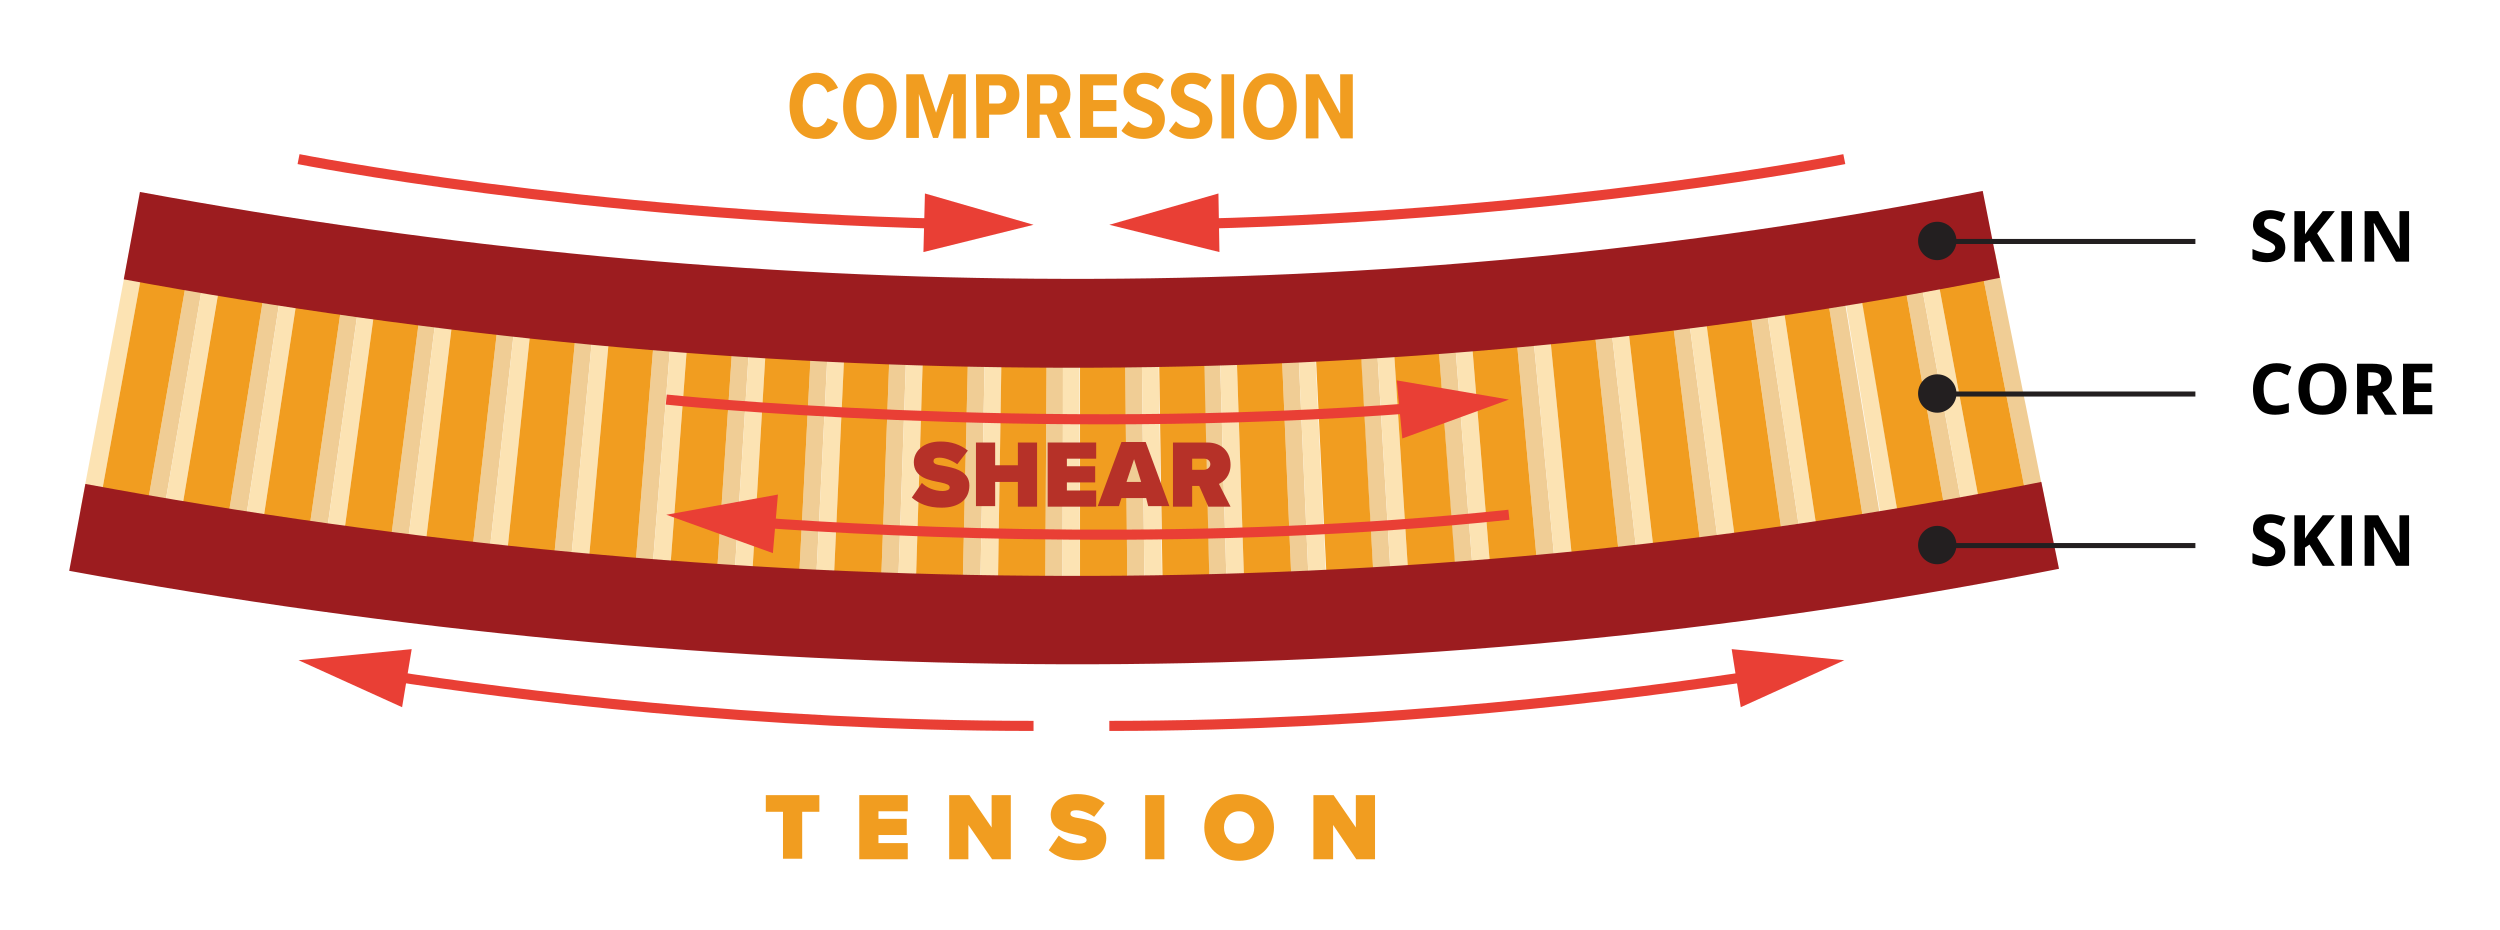 <svg xmlns="http://www.w3.org/2000/svg" xmlns:xlink="http://www.w3.org/1999/xlink" id="Layer_7_7_" x="0px" y="0px" viewBox="0 0 494.9 184.2" style="enable-background:new 0 0 494.9 184.2;" xml:space="preserve"><style type="text/css">	.st0{fill:#FCE3B3;}	.st1{fill:#F0CD95;}	.st2{fill:#F19D20;}	.st3{fill:#9C1C1F;}	.st4{fill:#B63128;}	.st5{fill:none;stroke:#E93F35;stroke-width:2;stroke-miterlimit:10;}	.st6{fill:#E93F35;}	.st7{fill:none;stroke:#231F20;stroke-miterlimit:10;}	.st8{fill:#231F20;}</style><g>	<g>		<g>			<g>				<g>					<polygon class="st0" points="19.4,101.6 15.9,101 25.5,50.1 28.7,50.6      "></polygon>					<polygon class="st1" points="32,103.8 28.6,103.2 37.5,52.2 40.7,52.8      "></polygon>					<polygon class="st2" points="28.6,103.2 19.4,101.6 28.7,50.6 37.5,52.2      "></polygon>				</g>				<g>					<path class="st0" d="M35.4,104.4c-1.1-0.2-2.3-0.4-3.4-0.6l8.7-51.1c1.1,0.2,2.2,0.4,3.3,0.5L35.4,104.4z"></path>					<polygon class="st1" points="48.1,106.4 44.6,105.9 52.8,54.7 56,55.3      "></polygon>					<polygon class="st2" points="44.6,105.9 35.4,104.4 44,53.3 52.8,54.7      "></polygon>				</g>				<g>					<polygon class="st0" points="51.5,107 48.1,106.4 56,55.3 59.3,55.8      "></polygon>					<polygon class="st1" points="64.2,108.8 60.7,108.3 68.1,57 71.4,57.5      "></polygon>					<polygon class="st2" points="60.7,108.3 51.5,107 59.3,55.8 68.1,57      "></polygon>				</g>				<g>					<polygon class="st0" points="67.6,109.3 64.2,108.8 71.4,57.5 74.6,58      "></polygon>					<polygon class="st1" points="80.3,110.9 76.9,110.5 83.5,59.1 86.7,59.5      "></polygon>					<polygon class="st2" points="76.9,110.5 72.3,109.9 67.6,109.3 74.6,58 79,58.6 83.5,59.1      "></polygon>				</g>				<g>					<polygon class="st0" points="83.8,111.4 80.3,110.9 86.7,59.5 90,59.9      "></polygon>					<polygon class="st1" points="96.5,112.9 93.1,112.5 98.9,61 102.2,61.4      "></polygon>					<polygon class="st2" points="93.1,112.5 83.8,111.4 90,59.9 98.9,61      "></polygon>				</g>				<g>					<polygon class="st0" points="100,113.2 96.5,112.9 102.2,61.4 105.4,61.7      "></polygon>					<polygon class="st1" points="112.7,114.5 109.3,114.2 114.3,62.6 117.6,63      "></polygon>					<polygon class="st2" points="109.3,114.2 100,113.2 105.4,61.7 114.3,62.6      "></polygon>				</g>				<g>					<path class="st0" d="M116.2,114.8c-1.2-0.1-2.3-0.2-3.5-0.3l4.9-51.6c1.1,0.1,2.2,0.2,3.3,0.3L116.2,114.8z"></path>					<polygon class="st1" points="128.9,115.9 125.5,115.6 129.7,64 133,64.3      "></polygon>					<polygon class="st2" points="125.5,115.6 116.2,114.8 120.9,63.3 129.7,64      "></polygon>				</g>				<g>					<polygon class="st0" points="132.4,116.2 128.9,115.9 133,64.3 136.3,64.5      "></polygon>					<polygon class="st1" points="145.2,117.1 141.7,116.9 145.2,65.2 148.5,65.4      "></polygon>					<path class="st2" d="M141.7,116.9c-3.1-0.2-6.2-0.4-9.3-0.7l3.9-51.6c3,0.3,5.9,0.5,8.9,0.6L141.7,116.9z"></path>				</g>				<g>					<polygon class="st0" points="148.7,117.3 145.2,117.1 148.5,65.4 151.8,65.6      "></polygon>					<polygon class="st1" points="161.4,118 158,117.8 160.7,66.1 164,66.3      "></polygon>					<polygon class="st2" points="158,117.8 148.7,117.3 151.8,65.6 160.7,66.1      "></polygon>				</g>				<g>					<polygon class="st0" points="164.9,118.2 161.4,118 164,66.3 167.3,66.4      "></polygon>					<polygon class="st1" points="177.7,118.7 174.3,118.5 176.2,66.8 179.5,66.9      "></polygon>					<polygon class="st2" points="174.3,118.5 164.9,118.2 167.3,66.4 176.2,66.8      "></polygon>				</g>				<g>					<polygon class="st0" points="181.2,118.8 177.7,118.7 179.5,66.9 182.8,67      "></polygon>					<polygon class="st1" points="194,119.1 190.5,119 191.7,67.2 195,67.3      "></polygon>					<polygon class="st2" points="190.5,119 185.9,119 181.2,118.8 182.8,67 187.2,67.2 191.7,67.2      "></polygon>				</g>				<g>					<polygon class="st0" points="197.5,119.1 194,119.1 195,67.3 198.3,67.3      "></polygon>					<polygon class="st1" points="210.3,119.3 206.9,119.3 207.2,67.5 210.5,67.5      "></polygon>					<polygon class="st2" points="206.9,119.3 197.5,119.1 198.3,67.3 207.2,67.5      "></polygon>				</g>			</g>			<g>				<g>					<path class="st0" d="M213.8,119.3c-1.2,0-2.3,0-3.5,0l0.1-51.8c1.1,0,2.2,0,3.3,0L213.8,119.3z"></path>					<polygon class="st1" points="226.6,119.2 223.2,119.2 222.7,67.4 226,67.4      "></polygon>					<polygon class="st2" points="223.2,119.2 213.8,119.3 213.8,67.5 222.7,67.4      "></polygon>				</g>				<g>					<polygon class="st0" points="230.1,119.1 226.6,119.2 226,67.4 229.3,67.3      "></polygon>					<polygon class="st1" points="242.9,118.8 239.5,119 238.1,67.2 241.4,67.1      "></polygon>					<path class="st2" d="M239.5,119c-3.1,0.1-6.2,0.1-9.3,0.2l-0.8-51.8c3-0.1,5.9,0,8.9-0.1L239.5,119z"></path>				</g>				<g>					<polygon class="st0" points="246.4,118.7 242.9,118.8 241.4,67.1 244.7,66.9      "></polygon>					<polygon class="st1" points="259.2,118.2 255.8,118.4 253.6,66.6 256.9,66.5      "></polygon>					<polygon class="st2" points="255.8,118.4 246.4,118.7 244.7,66.9 253.6,66.6      "></polygon>				</g>				<g>					<polygon class="st0" points="262.7,118.1 259.2,118.2 256.9,66.5 260.2,66.4      "></polygon>					<polygon class="st1" points="275.5,117.3 272.1,117.6 269.1,65.8 272.4,65.6      "></polygon>					<path class="st2" d="M272.1,117.6c-3.1,0.2-6.2,0.4-9.3,0.6l-2.5-51.7c3-0.1,5.9-0.4,8.9-0.5L272.1,117.6z"></path>				</g>				<g>					<polygon class="st0" points="279,117.1 275.5,117.3 272.4,65.6 275.7,65.4      "></polygon>					<path class="st1" d="M291.8,116.3c-1.2,0.1-2.3,0.2-3.5,0.2l-3.8-51.7c1.1-0.1,2.2-0.1,3.3-0.2L291.8,116.3z"></path>					<polygon class="st2" points="288.4,116.5 279,117.1 275.7,65.4 284.5,64.9      "></polygon>				</g>				<g>					<polygon class="st0" points="295.3,116 291.8,116.3 287.8,64.6 291.1,64.3      "></polygon>					<polygon class="st1" points="308.1,114.8 304.6,115.1 299.9,63.5 303.2,63.2      "></polygon>					<polygon class="st2" points="304.6,115.1 295.3,116 291.1,64.3 299.9,63.5      "></polygon>				</g>				<g>					<polygon class="st0" points="311.6,114.5 308.1,114.8 303.2,63.2 306.5,62.9      "></polygon>					<polygon class="st1" points="324.4,113.1 320.9,113.6 315.3,62.1 318.6,61.7      "></polygon>					<path class="st2" d="M320.9,113.6c-3.1,0.4-6.2,0.6-9.3,0.9L306.5,63c2.9-0.3,5.9-0.5,8.8-0.9L320.9,113.6z"></path>				</g>				<g>					<polygon class="st0" points="327.8,112.7 324.4,113.1 318.6,61.7 321.9,61.3      "></polygon>					<polygon class="st1" points="340.6,111.2 337.1,111.6 330.7,60.2 333.9,59.8      "></polygon>					<polygon class="st2" points="337.1,111.6 327.8,112.7 321.9,61.3 330.7,60.2      "></polygon>				</g>				<g>					<polygon class="st0" points="344,110.8 340.6,111.2 333.9,59.8 337.2,59.4      "></polygon>					<polygon class="st1" points="356.8,108.9 353.3,109.5 346,58.2 349.2,57.7      "></polygon>					<path class="st2" d="M353.3,109.5c-3.1,0.5-6.2,1-9.3,1.3l-6.8-51.3c2.9-0.3,5.9-0.8,8.8-1.2L353.3,109.5z"></path>				</g>				<g>					<polygon class="st0" points="360.2,108.4 356.8,108.9 349.2,57.7 352.5,57.2      "></polygon>					<polygon class="st1" points="372.9,106.5 369.5,107 361.3,55.9 364.5,55.4      "></polygon>					<polygon class="st2" points="369.5,107 360.2,108.4 352.5,57.2 361.3,55.9      "></polygon>				</g>				<g>					<path class="st0" d="M376.4,105.9c-1.1,0.2-2.3,0.4-3.4,0.5l-8.4-51.1c1.1-0.2,2.2-0.3,3.3-0.5L376.4,105.9z"></path>					<polygon class="st1" points="389,103.6 385.6,104.2 376.5,53.2 379.7,52.6      "></polygon>					<polygon class="st2" points="385.6,104.2 376.4,105.9 367.8,54.9 376.5,53.2      "></polygon>				</g>				<g>					<polygon class="st0" points="392.5,103 389,103.6 379.7,52.6 383,52      "></polygon>					<polygon class="st1" points="405.1,100.6 401.7,101.3 391.7,50.4 394.9,49.8      "></polygon>					<polygon class="st2" points="401.7,101.3 392.5,103 383,52 391.7,50.4      "></polygon>				</g>			</g>			<path class="st3" d="M395.9,55C335,67.1,272.8,72.9,210.5,72.8s-124.7-6.2-186-17.5L27.7,38c60.2,11.1,121.6,17.1,182.8,17.2     c61.2,0.2,122.3-5.6,182-17.4L395.9,55z"></path>			<path class="st3" d="M407.6,112.6c-65.1,12.9-131.3,19.1-197.3,18.9S78.5,124.9,13.7,113l3.2-17.2     c63.8,11.8,128.5,18.1,193.4,18.2c64.9,0.2,129.9-5.9,193.8-18.6L407.6,112.6z"></path>		</g>	</g></g><g>	<path class="st2" d="M156.3,21c0-3.8,2.1-6.6,5.3-6.6c2.5,0,3.6,1.6,4.3,3l-2.1,0.9c-0.4-1-1.1-1.7-2.2-1.7c-1.7,0-2.7,1.8-2.7,4.3   s1,4.3,2.7,4.3c1.1,0,1.8-0.8,2.2-1.8l2.1,0.9c-0.6,1.5-1.8,3.2-4.3,3.2C158.4,27.6,156.3,24.8,156.3,21z"></path>	<path class="st2" d="M172.2,14.5c3.3,0,5.3,2.8,5.3,6.6s-2,6.6-5.3,6.6s-5.3-2.8-5.3-6.6C166.9,17.2,168.9,14.5,172.2,14.5z    M172.2,16.7c-1.7,0-2.7,1.8-2.7,4.3c0,2.4,0.9,4.3,2.7,4.3c1.7,0,2.7-1.9,2.7-4.3S173.9,16.7,172.2,16.7z"></path>	<path class="st2" d="M188.5,18.6l-2.8,8.7h-1l-2.8-8.7v8.7h-2.5V14.7h3.4l2.5,7.6l2.5-7.6h3.4v12.7h-2.5v-8.8H188.5z"></path>	<path class="st2" d="M193.2,14.7h4.7c2.6,0,3.9,1.9,3.9,4c0,2.2-1.3,4-3.9,4h-2.1v4.6h-2.5L193.2,14.7L193.2,14.7z M197.6,16.9   h-1.8v3.6h1.8c1,0,1.6-0.7,1.6-1.8C199.2,17.6,198.5,16.9,197.6,16.9z"></path>	<path class="st2" d="M207.2,22.7h-1.4v4.6h-2.5V14.7h4.7c2.3,0,3.9,1.7,3.9,4c0,2.2-1.2,3.3-2.2,3.6l2.3,5h-2.8L207.2,22.7z    M207.7,16.9h-1.8v3.6h1.8c1,0,1.6-0.7,1.6-1.8C209.3,17.6,208.7,16.9,207.7,16.9z"></path>	<path class="st2" d="M213.8,14.7h7.3v2.2h-4.7v2.9h4.6V22h-4.6v3.1h4.7v2.2h-7.3V14.7z"></path>	<path class="st2" d="M223.4,24c0.7,0.8,1.8,1.3,3,1.3c1.1,0,1.7-0.6,1.7-1.4c0-1-0.9-1.4-2.1-1.9c-1.6-0.6-3.6-1.4-3.6-3.9   c0-2,1.6-3.7,4.2-3.7c1.5,0,2.9,0.5,3.8,1.4l-1.2,1.9c-0.8-0.7-1.7-1.1-2.7-1.1s-1.5,0.5-1.5,1.3c0,0.9,0.9,1.3,2,1.7   c1.6,0.6,3.6,1.5,3.6,4c0,2.2-1.5,3.9-4.3,3.9c-1.9,0-3.3-0.6-4.3-1.6L223.4,24z"></path>	<path class="st2" d="M232.8,24c0.7,0.8,1.8,1.3,3,1.3c1.1,0,1.7-0.6,1.7-1.4c0-1-0.9-1.4-2.1-1.9c-1.6-0.6-3.6-1.4-3.6-3.9   c0-2,1.6-3.7,4.2-3.7c1.5,0,2.9,0.5,3.8,1.4l-1.2,1.9c-0.8-0.7-1.7-1.1-2.7-1.1s-1.5,0.5-1.5,1.3c0,0.9,0.9,1.3,2,1.7   c1.6,0.6,3.6,1.5,3.6,4c0,2.2-1.5,3.9-4.3,3.9c-1.9,0-3.3-0.6-4.3-1.6L232.8,24z"></path>	<path class="st2" d="M241.8,14.7h2.5v12.7h-2.5V14.7z"></path>	<path class="st2" d="M251.4,14.5c3.3,0,5.3,2.8,5.3,6.6s-2,6.6-5.3,6.6s-5.3-2.8-5.3-6.6C246.1,17.2,248.1,14.5,251.4,14.5z    M251.4,16.7c-1.7,0-2.7,1.8-2.7,4.3c0,2.4,0.9,4.3,2.7,4.3c1.7,0,2.7-1.9,2.7-4.3C254.1,18.6,253.1,16.7,251.4,16.7z"></path>	<path class="st2" d="M261,19.3v8.1h-2.5V14.7h2.6l4.2,7.8v-7.8h2.5v12.7h-2.4L261,19.3z"></path></g><g>	<path class="st2" d="M155,160.7h-3.4v-3.3h10.6v3.3h-3.4v9.3H155V160.7z"></path>	<path class="st2" d="M170.1,157.4h9.6v3.2h-5.8v1.5h5.6v3.2h-5.6v1.6h5.8v3.2h-9.6V157.4z"></path>	<path class="st2" d="M191.7,163.3v6.8h-3.8v-12.7h4l4.4,6.4v-6.4h3.8v12.7h-3.7L191.7,163.3z"></path>	<path class="st2" d="M209.6,165.4c1,0.9,2.4,1.6,4.1,1.6c0.7,0,1.4-0.2,1.4-0.7s-0.5-0.7-1.8-1c-2.1-0.4-5.3-0.9-5.3-4   c0-2.1,1.8-4.1,5.3-4.1c2.1,0,3.9,0.6,5.4,1.8l-2.1,2.7c-1.1-0.8-2.5-1.3-3.5-1.3s-1.2,0.3-1.2,0.7c0,0.5,0.5,0.7,1.9,0.9   c2.1,0.4,5.2,1,5.2,3.9c0,2.8-2.1,4.4-5.5,4.4c-2.7,0-4.5-0.8-5.9-2L209.6,165.4z"></path>	<path class="st2" d="M226.7,157.4h3.8v12.7h-3.8V157.4z"></path>	<path class="st2" d="M245.3,157.2c3.9,0,6.9,2.7,6.9,6.6s-3,6.6-6.9,6.6s-6.9-2.7-6.9-6.6S241.3,157.2,245.3,157.2z M245.3,160.6   c-1.8,0-3,1.4-3,3.2s1.2,3.2,3,3.2s3-1.4,3-3.2S247.1,160.6,245.3,160.6z"></path>	<path class="st2" d="M263.9,163.3v6.8H260v-12.7h4l4.4,6.4v-6.4h3.8v12.7h-3.7L263.9,163.3z"></path></g><g>	<path class="st4" d="M182.5,95.6c0.9,0.9,2.4,1.6,4.1,1.6c0.7,0,1.4-0.2,1.4-0.7s-0.5-0.7-1.8-1c-2.1-0.4-5.3-0.9-5.3-4   c0-2.1,1.8-4.1,5.3-4.1c2.1,0,3.9,0.6,5.4,1.8l-2.1,2.7c-1.1-0.8-2.5-1.3-3.5-1.3s-1.2,0.3-1.2,0.7c0,0.5,0.5,0.7,1.9,0.9   c2.1,0.4,5.2,1,5.2,3.9c0,2.8-2.1,4.4-5.5,4.4c-2.7,0-4.5-0.8-5.9-2L182.5,95.6z"></path>	<path class="st4" d="M201.5,95.4H197v4.8h-3.8V87.6h3.8v4.5h4.5v-4.5h3.8v12.7h-3.8V95.4z"></path>	<path class="st4" d="M207.4,87.6h9.6v3.2h-5.8v1.5h5.6v3.2h-5.6v1.6h5.8v3.2h-9.6V87.6z"></path>	<path class="st4" d="M226.9,98.6H222l-0.5,1.6h-4.2l4.7-12.7h4.8l4.7,12.7h-4.2L226.9,98.6z M223,95.4h2.9l-1.4-4.5L223,95.4z"></path>	<path class="st4" d="M237.4,96.2H236v4.1h-3.8V87.6h6.8c3,0,4.6,2,4.6,4.4c0,2.2-1.3,3.3-2.3,3.8l2.3,4.5h-4.4L237.4,96.2z    M238.4,90.8H236V93h2.3c0.6,0,1.3-0.4,1.3-1.1C239.6,91.2,239,90.8,238.4,90.8z"></path></g><g>	<g>		<path class="st5" d="M59.1,31.5c0,0,56.1,11.1,127.8,12.8"></path>		<g>			<polygon class="st6" points="182.8,49.9 204.6,44.5 183.1,38.3    "></polygon>		</g>	</g></g><g>	<g>		<path class="st5" d="M365.1,31.5c0,0-56.1,11.1-127.8,12.8"></path>		<g>			<polygon class="st6" points="241.2,38.3 219.6,44.5 241.4,49.9    "></polygon>		</g>	</g></g><g>	<g>		<path class="st5" d="M204.6,143.7c-55.1,0-103.3-6.2-128-10"></path>		<g>			<polygon class="st6" points="81.5,128.5 59.1,130.7 79.6,140    "></polygon>		</g>	</g></g><g>	<g>		<path class="st5" d="M219.6,143.7c55.1,0,103.3-6.2,128-10"></path>		<g>			<polygon class="st6" points="344.6,140 365.1,130.7 342.8,128.5    "></polygon>		</g>	</g></g><g>	<g>		<path class="st5" d="M131.9,79.1c0,0,72.2,7.6,149.1,1.6"></path>		<g>			<polygon class="st6" points="277.6,86.8 298.7,79.1 276.5,75.3    "></polygon>		</g>	</g></g><g>	<g>		<path class="st5" d="M298.7,101.9c-59.9,6.4-120.2,3.6-149.1,1.5"></path>		<g>			<polygon class="st6" points="154,97.9 131.9,101.9 153,109.5    "></polygon>		</g>	</g></g><g>	<g>		<line class="st7" x1="383.3" y1="47.8" x2="434.6" y2="47.8"></line>		<g>			<path class="st8" d="M383.5,51.5c-2.1,0-3.8-1.7-3.8-3.8s1.7-3.8,3.8-3.8c2.1,0,3.8,1.7,3.8,3.8S385.5,51.5,383.5,51.5z"></path>		</g>	</g></g><g>	<path d="M452.4,49c0,0.9-0.3,1.6-1,2.1c-0.7,0.5-1.6,0.8-2.7,0.8c-1.1,0-2-0.2-2.8-0.6v-2c0.7,0.3,1.2,0.5,1.7,0.6   c0.5,0.1,0.9,0.2,1.3,0.2c0.5,0,0.8-0.1,1.1-0.3c0.2-0.2,0.4-0.4,0.4-0.8c0-0.2-0.1-0.4-0.2-0.5s-0.3-0.3-0.5-0.4   c-0.2-0.1-0.6-0.4-1.3-0.7c-0.6-0.3-1.1-0.6-1.4-0.8s-0.5-0.6-0.7-0.9S446,45,446,44.5c0-0.9,0.3-1.6,0.9-2.1   c0.6-0.5,1.4-0.8,2.5-0.8c0.5,0,1,0.1,1.5,0.2c0.5,0.1,1,0.3,1.5,0.5l-0.7,1.6c-0.5-0.2-1-0.4-1.3-0.5c-0.3-0.1-0.7-0.1-1-0.1   c-0.4,0-0.7,0.1-0.9,0.3s-0.3,0.4-0.3,0.7c0,0.2,0,0.3,0.1,0.5s0.2,0.3,0.4,0.4c0.2,0.1,0.6,0.4,1.3,0.7c0.9,0.4,1.6,0.9,1.9,1.3   S452.4,48.4,452.4,49z"></path>	<path d="M462.2,51.8h-2.4l-2.6-4.2l-0.9,0.6v3.6h-2.1v-10h2.1v4.6l0.8-1.2l2.7-3.4h2.4l-3.5,4.4L462.2,51.8z"></path>	<path d="M463.5,51.8v-10h2.1v10H463.5z"></path>	<path d="M477,51.8h-2.7l-4.3-7.6h-0.1c0.1,1.3,0.1,2.3,0.1,2.9v4.7h-1.9v-10h2.7l4.3,7.5h0c-0.1-1.3-0.1-2.2-0.1-2.8v-4.7h1.9V51.8   z"></path></g><g>	<g>		<line class="st7" x1="383.3" y1="108" x2="434.6" y2="108"></line>		<g>			<path class="st8" d="M383.5,111.7c-2.1,0-3.8-1.7-3.8-3.8s1.7-3.8,3.8-3.8c2.1,0,3.8,1.7,3.8,3.8S385.5,111.7,383.5,111.7z"></path>		</g>	</g></g><g>	<path d="M452.4,109.2c0,0.9-0.3,1.6-1,2.1c-0.7,0.5-1.6,0.8-2.7,0.8c-1.1,0-2-0.2-2.8-0.6v-2c0.7,0.3,1.2,0.5,1.7,0.6   c0.5,0.1,0.9,0.2,1.3,0.2c0.5,0,0.8-0.1,1.1-0.3c0.2-0.2,0.4-0.4,0.4-0.8c0-0.2-0.1-0.4-0.2-0.5c-0.1-0.2-0.3-0.3-0.5-0.4   c-0.2-0.1-0.6-0.4-1.3-0.7c-0.6-0.3-1.1-0.6-1.4-0.8s-0.5-0.6-0.7-0.9s-0.3-0.8-0.3-1.2c0-0.9,0.3-1.6,0.9-2.1   c0.6-0.5,1.4-0.8,2.5-0.8c0.5,0,1,0.1,1.5,0.2c0.5,0.1,1,0.3,1.5,0.5l-0.7,1.6c-0.5-0.2-1-0.4-1.3-0.5c-0.3-0.1-0.7-0.1-1-0.1   c-0.4,0-0.7,0.1-0.9,0.3s-0.3,0.4-0.3,0.7c0,0.2,0,0.3,0.1,0.5c0.1,0.1,0.2,0.3,0.4,0.4c0.2,0.1,0.6,0.4,1.3,0.7   c0.9,0.4,1.6,0.9,1.9,1.3C452.2,108,452.4,108.6,452.4,109.2z"></path>	<path d="M462.2,112h-2.4l-2.6-4.2l-0.9,0.6v3.6h-2.1v-10h2.1v4.6l0.8-1.2l2.7-3.4h2.4l-3.5,4.4L462.2,112z"></path>	<path d="M463.5,112v-10h2.1v10H463.5z"></path>	<path d="M477,112h-2.7l-4.3-7.6h-0.1c0.1,1.3,0.1,2.3,0.1,2.9v4.7h-1.9v-10h2.7l4.3,7.5h0c-0.1-1.3-0.1-2.2-0.1-2.8V102h1.9V112z"></path></g><g>	<g>		<line class="st7" x1="383.3" y1="78" x2="434.6" y2="78"></line>		<g>			<path class="st8" d="M383.5,81.7c-2.1,0-3.8-1.7-3.8-3.8s1.7-3.8,3.8-3.8c2.1,0,3.8,1.7,3.8,3.8S385.5,81.7,383.5,81.7z"></path>		</g>	</g></g><g>	<path d="M450.7,73.6c-0.8,0-1.4,0.3-1.9,0.9s-0.7,1.4-0.7,2.5c0,2.2,0.8,3.3,2.5,3.3c0.7,0,1.6-0.2,2.5-0.5v1.8   c-0.8,0.3-1.7,0.5-2.7,0.5c-1.5,0-2.6-0.4-3.3-1.3S446,78.7,446,77c0-1,0.2-1.9,0.6-2.7s0.9-1.4,1.6-1.8c0.7-0.4,1.5-0.6,2.5-0.6   c1,0,1.9,0.2,2.9,0.7l-0.7,1.7c-0.4-0.2-0.8-0.3-1.1-0.5S451.1,73.6,450.7,73.6z"></path>	<path d="M464.5,77c0,1.7-0.4,2.9-1.2,3.8s-2,1.3-3.5,1.3s-2.7-0.4-3.5-1.3S455,78.6,455,77s0.4-2.9,1.2-3.8c0.8-0.9,2-1.3,3.5-1.3   s2.7,0.4,3.5,1.3C464.1,74.1,464.5,75.3,464.5,77z M457.2,77c0,1.1,0.2,2,0.6,2.5s1.1,0.8,1.9,0.8c1.7,0,2.5-1.1,2.5-3.4   c0-2.3-0.8-3.4-2.5-3.4c-0.8,0-1.5,0.3-1.9,0.9S457.2,75.9,457.2,77z"></path>	<path d="M468.7,78.2V82h-2.1V72h2.9c1.4,0,2.4,0.2,3,0.7s1,1.2,1,2.3c0,0.6-0.2,1.1-0.5,1.6s-0.8,0.8-1.4,1.1   c1.5,2.2,2.5,3.7,2.9,4.4h-2.4l-2.4-3.8H468.7z M468.7,76.4h0.7c0.7,0,1.2-0.1,1.5-0.3s0.5-0.6,0.5-1.1c0-0.5-0.2-0.8-0.5-1   c-0.3-0.2-0.8-0.3-1.5-0.3h-0.6V76.4z"></path>	<path d="M481.5,82h-5.8V72h5.8v1.7h-3.6v2.2h3.4v1.7h-3.4v2.6h3.6V82z"></path></g></svg>